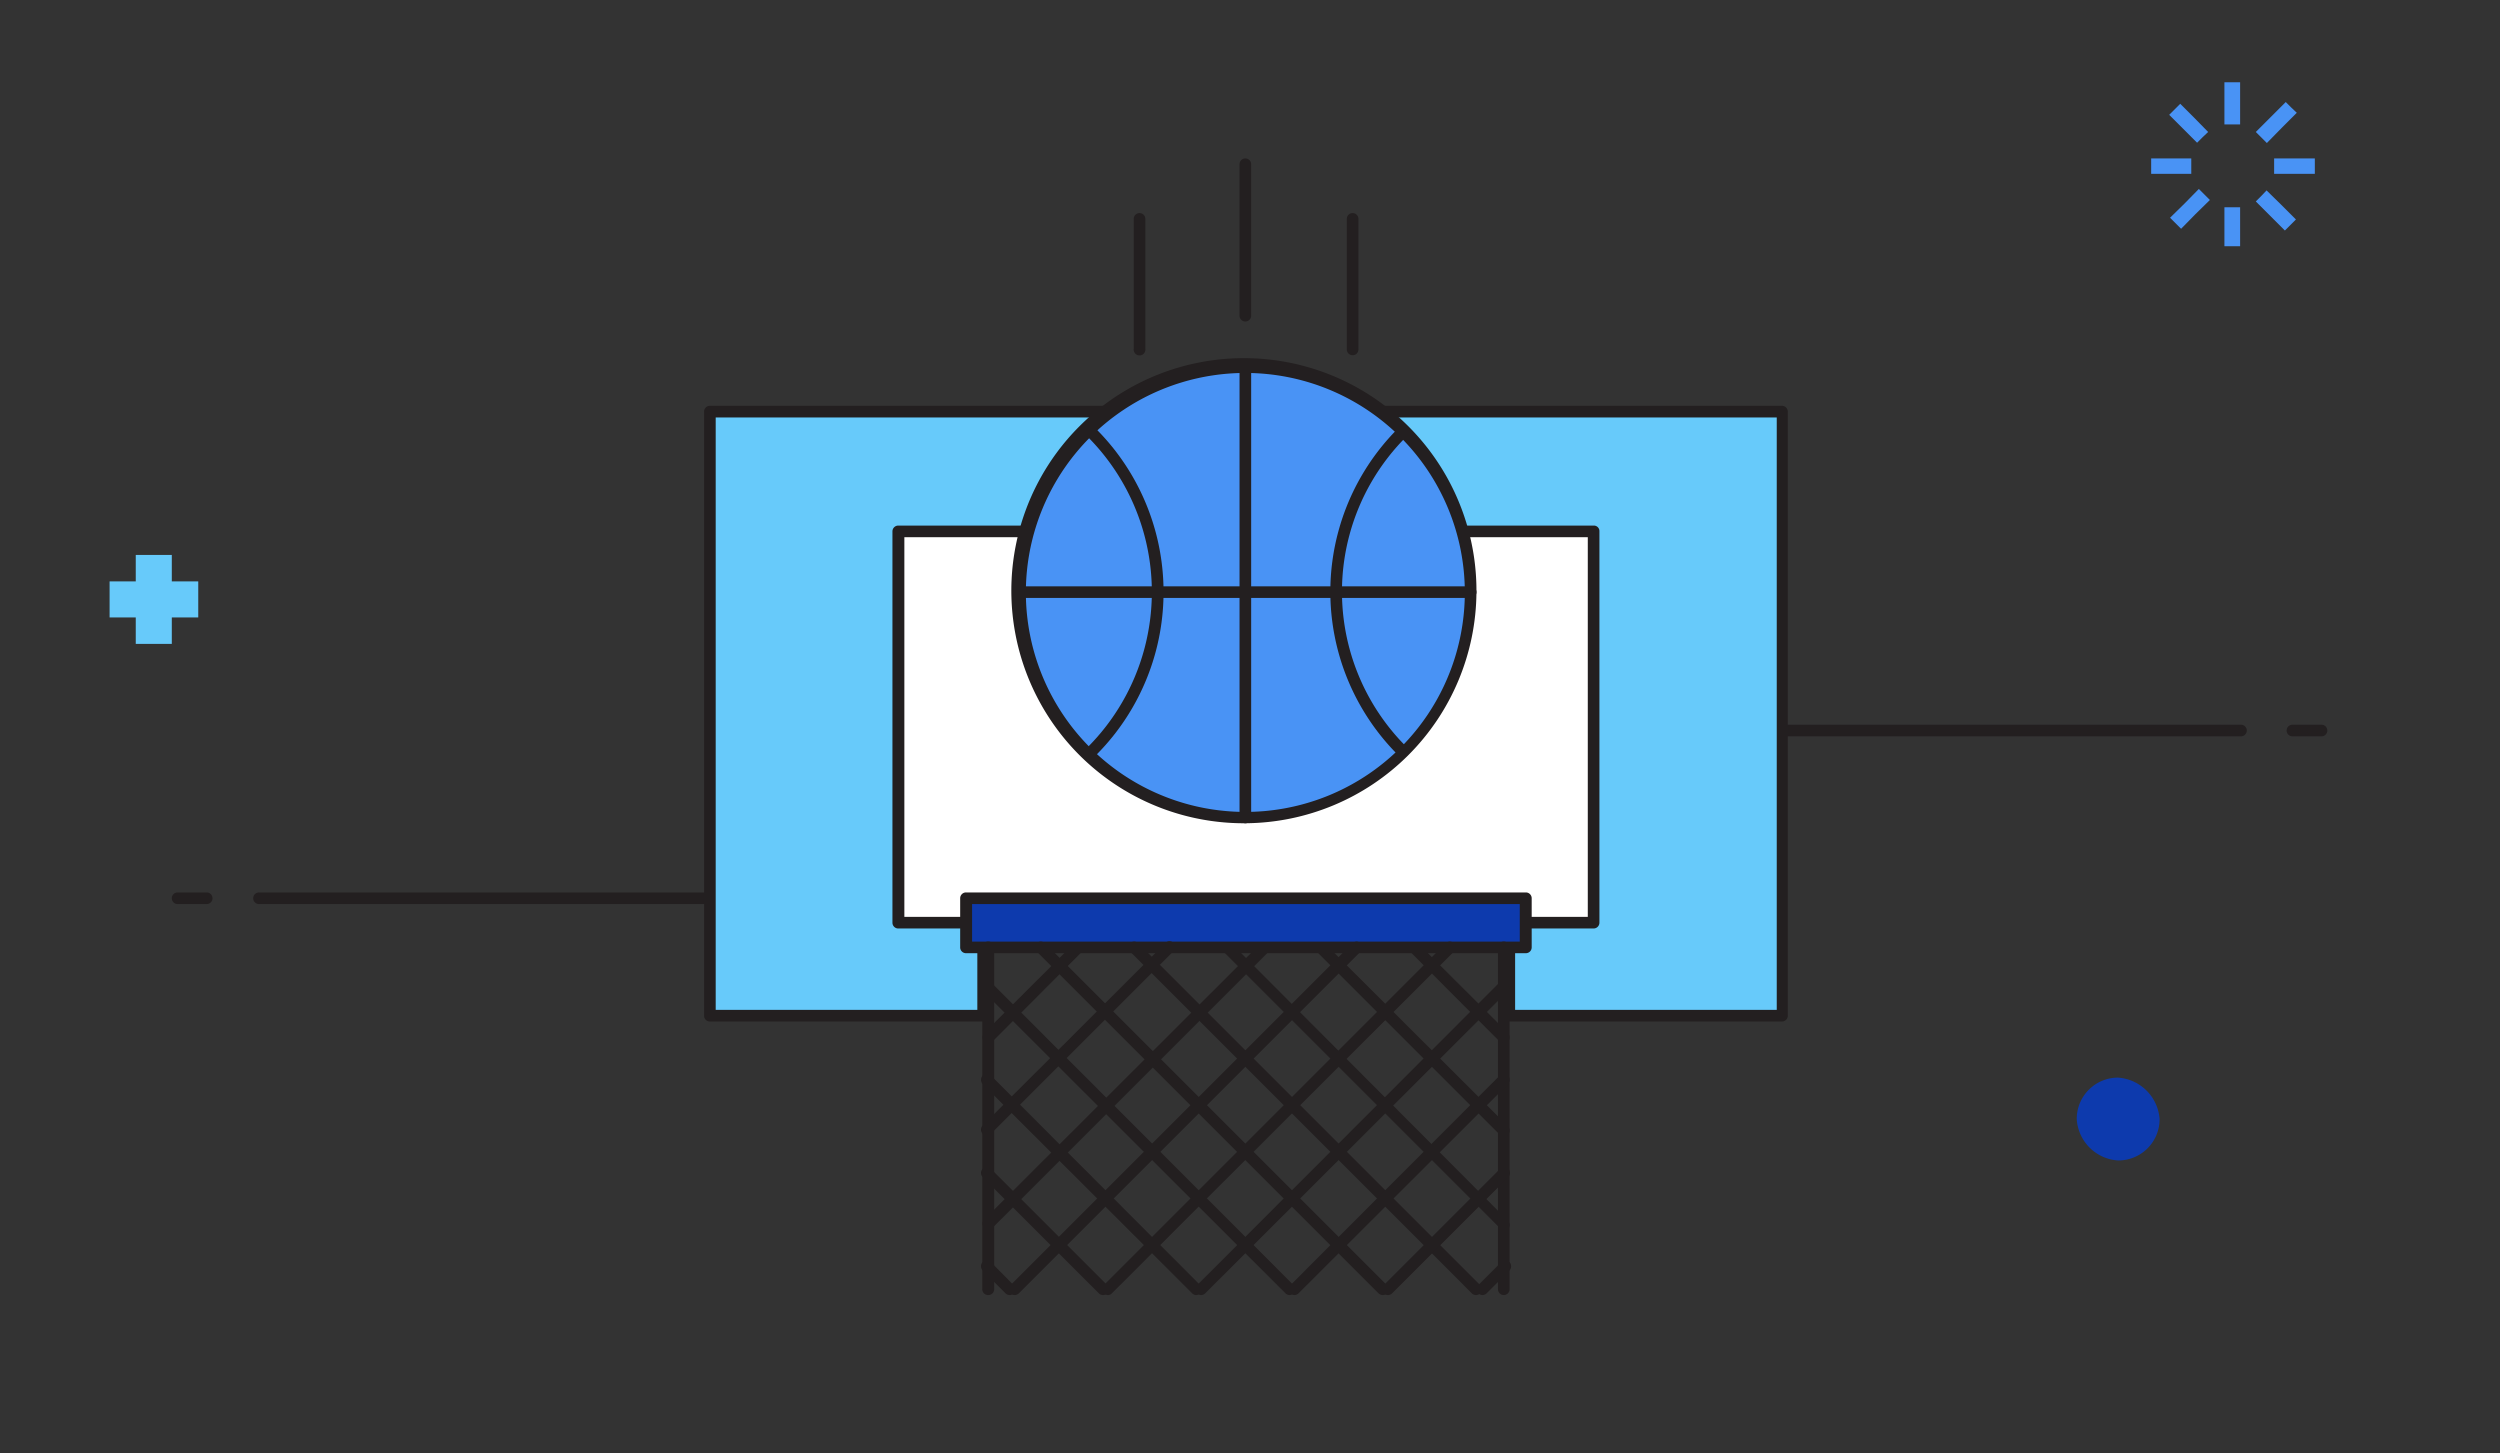 <svg xmlns="http://www.w3.org/2000/svg" viewBox="0 0 86 50"><rect x="0" y="0" width="86" height="50" fill="#333333" stroke="none"/><defs><style>.cls-1{fill:#fff;}.cls-2{fill:#231f20;}.cls-3{fill:#67cafa;}.cls-4{fill:#0d3aad;}.cls-5{fill:#4993f5;}.cls-6{fill:none;}</style></defs><g id="Layer_2" data-name="Layer 2"><g id="Layer_1-2" data-name="Layer 1"><line class="cls-1" x1="53.54" y1="25.13" x2="77.09" y2="25.13"/><path class="cls-2" d="M77.09,25.33H53.54a.2.2,0,1,1,0-.4H77.09a.2.2,0,0,1,0,.4Z"/><line class="cls-1" x1="79.86" y1="25.13" x2="78.89" y2="25.13"/><path class="cls-2" d="M79.86,25.33h-1a.2.2,0,0,1,0-.4h1a.2.2,0,1,1,0,.4Z"/><line class="cls-1" x1="33.57" y1="30.9" x2="8.91" y2="30.9"/><path class="cls-2" d="M33.57,31.1H8.91a.2.2,0,1,1,0-.4H33.57a.2.2,0,1,1,0,.4Z"/><line class="cls-1" x1="6.14" y1="30.9" x2="7.11" y2="30.9"/><path class="cls-2" d="M7.11,31.1h-1a.2.2,0,1,1,0-.4h1a.2.2,0,0,1,0,.4Z"/><polygon class="cls-3" points="51.92 34.94 61.3 34.94 61.3 14.16 24.42 14.16 24.42 34.94 33.8 34.94 33.8 31.73 51.92 31.73 51.92 34.94"/><path class="cls-2" d="M61.3,35.14H51.92a.2.2,0,0,1-.2-.2v-3H34v3a.2.2,0,0,1-.2.2H24.42a.2.2,0,0,1-.2-.2V14.16a.2.2,0,0,1,.2-.2H61.3a.2.2,0,0,1,.2.2V34.94A.2.2,0,0,1,61.3,35.14Zm-9.18-.4h9V14.36H24.62V34.74h9v-3a.2.2,0,0,1,.2-.2H51.92a.2.2,0,0,1,.2.2Z"/><rect class="cls-1" x="30.91" y="18.28" width="23.91" height="13.47"/><path class="cls-2" d="M54.82,31.94H30.91a.2.2,0,0,1-.21-.2V18.28a.2.2,0,0,1,.21-.2H54.82a.19.19,0,0,1,.2.2V31.74A.2.2,0,0,1,54.82,31.94Zm-23.71-.4H54.62V18.48H31.11Z"/><rect class="cls-4" x="33.24" y="30.9" width="19.25" height="1.69"/><path class="cls-2" d="M52.49,32.79H33.24a.2.2,0,0,1-.21-.2V30.9a.2.2,0,0,1,.21-.2H52.49a.2.2,0,0,1,.2.2v1.69A.2.2,0,0,1,52.49,32.79Zm-19.05-.4H52.28V31.1H33.44Z"/><path class="cls-2" d="M34,44.55a.2.2,0,0,1-.21-.2V32.59a.2.2,0,0,1,.21-.2.2.2,0,0,1,.2.2V44.35A.2.2,0,0,1,34,44.55Z"/><path class="cls-2" d="M51.73,44.55a.2.2,0,0,1-.2-.2V32.59a.2.2,0,1,1,.4,0V44.35A.2.2,0,0,1,51.73,44.55Z"/><path class="cls-2" d="M34.73,44.55a.2.2,0,0,1-.14-.06l-.79-.79a.21.21,0,0,1,0-.28.21.21,0,0,1,.29,0l.78.79a.19.19,0,0,1,0,.28A.18.18,0,0,1,34.73,44.55Z"/><path class="cls-2" d="M37.94,44.55a.2.2,0,0,1-.14-.06l-4-4a.21.21,0,0,1,0-.28.21.21,0,0,1,.29,0l4,4a.19.19,0,0,1,0,.28A.2.2,0,0,1,37.94,44.55Z"/><path class="cls-2" d="M41.15,44.55a.2.2,0,0,1-.14-.06l-7.21-7.2a.23.23,0,0,1,0-.29.21.21,0,0,1,.29,0l7.2,7.21a.19.19,0,0,1,0,.28A.2.2,0,0,1,41.15,44.55Z"/><path class="cls-2" d="M44.36,44.55a.2.2,0,0,1-.14-.06L33.8,34.08a.21.21,0,0,1,.29-.29L44.5,44.21a.19.19,0,0,1,0,.28A.2.2,0,0,1,44.36,44.55Z"/><path class="cls-2" d="M47.57,44.55a.22.22,0,0,1-.15-.06L35.66,32.73a.21.21,0,0,1,0-.28.21.21,0,0,1,.29,0L47.71,44.21a.19.19,0,0,1,0,.28A.2.2,0,0,1,47.57,44.55Z"/><path class="cls-2" d="M50.78,44.55a.2.2,0,0,1-.15-.06L38.87,32.73a.19.19,0,0,1,0-.28.21.21,0,0,1,.29,0L50.92,44.21a.21.21,0,0,1,0,.28A.2.2,0,0,1,50.78,44.55Z"/><path class="cls-2" d="M51.73,42.3a.2.2,0,0,1-.14-.06l-9.51-9.51a.2.2,0,0,1,.28-.28L51.88,42a.21.21,0,0,1,0,.28A.22.22,0,0,1,51.73,42.3Z"/><path class="cls-2" d="M51.73,39.09a.2.2,0,0,1-.14-.06l-6.3-6.3a.2.2,0,0,1,.28-.28l6.31,6.3a.21.21,0,0,1,0,.28A.22.22,0,0,1,51.73,39.09Z"/><path class="cls-2" d="M51.73,35.88a.24.24,0,0,1-.14-.05l-3.09-3.1a.2.2,0,0,1,.28-.28l3.1,3.09a.23.23,0,0,1,0,.29A.27.27,0,0,1,51.73,35.88Z"/><path class="cls-2" d="M51,44.55a.22.22,0,0,1-.15-.06.21.21,0,0,1,0-.28l.79-.79a.21.21,0,0,1,.29,0,.21.21,0,0,1,0,.28l-.79.79A.2.2,0,0,1,51,44.55Z"/><path class="cls-2" d="M47.74,44.55a.2.2,0,0,1-.14-.06.19.19,0,0,1,0-.28l4-4a.21.21,0,0,1,.29,0,.21.21,0,0,1,0,.28l-4,4A.2.2,0,0,1,47.74,44.55Z"/><path class="cls-2" d="M44.53,44.55a.2.2,0,0,1-.14-.06.19.19,0,0,1,0-.28L51.59,37a.21.21,0,0,1,.29,0,.23.23,0,0,1,0,.29l-7.21,7.2A.2.2,0,0,1,44.53,44.55Z"/><path class="cls-2" d="M41.32,44.55a.2.2,0,0,1-.14-.06.19.19,0,0,1,0-.28L51.59,33.79a.21.21,0,0,1,.29.29L41.46,44.49A.2.2,0,0,1,41.32,44.55Z"/><path class="cls-2" d="M38.11,44.55a.2.2,0,0,1-.14-.06.19.19,0,0,1,0-.28L49.73,32.45a.21.21,0,0,1,.29,0,.21.21,0,0,1,0,.28L38.25,44.49A.18.18,0,0,1,38.11,44.55Z"/><path class="cls-2" d="M34.91,44.55a.2.2,0,0,1-.15-.06.21.21,0,0,1,0-.28L46.52,32.45a.21.21,0,0,1,.29,0,.21.21,0,0,1,0,.28L35.05,44.49A.2.2,0,0,1,34.91,44.55Z"/><path class="cls-2" d="M34,42.3a.2.2,0,0,1-.15-.06.21.21,0,0,1,0-.28l9.52-9.51a.2.2,0,0,1,.28.28l-9.51,9.51A.2.2,0,0,1,34,42.3Z"/><path class="cls-2" d="M34,39.09A.2.2,0,0,1,33.8,39a.21.21,0,0,1,0-.28l6.31-6.3a.2.2,0,0,1,.28.28L34.09,39A.2.2,0,0,1,34,39.09Z"/><path class="cls-2" d="M34,35.88a.25.25,0,0,1-.15-.05.23.23,0,0,1,0-.29l3.1-3.09a.2.2,0,0,1,.28.28l-3.09,3.1A.24.24,0,0,1,34,35.88Z"/><circle class="cls-5" cx="42.84" cy="20.37" r="7.75"/><path class="cls-2" d="M42.84,28.32a8,8,0,1,1,7.95-7.95A8,8,0,0,1,42.84,28.32Zm0-15.49a7.55,7.55,0,1,0,7.55,7.54A7.55,7.55,0,0,0,42.84,12.83Z"/><path class="cls-2" d="M48.25,26.05a.2.2,0,0,1-.14-.06,7.94,7.94,0,0,1,0-11.27.21.21,0,0,1,.29,0,.21.21,0,0,1,0,.28,7.53,7.53,0,0,0,0,10.71.21.21,0,0,1,0,.28A.22.22,0,0,1,48.25,26.05Z"/><path class="cls-2" d="M37.54,26.05A.2.2,0,0,1,37.4,26a.19.19,0,0,1,0-.28,7.56,7.56,0,0,0,0-10.71.2.2,0,1,1,.28-.28,7.94,7.94,0,0,1,0,11.27A.2.2,0,0,1,37.54,26.05Z"/><path class="cls-2" d="M42.84,28.32a.2.2,0,0,1-.2-.2V12.62a.2.2,0,1,1,.4,0v15.5A.2.2,0,0,1,42.84,28.32Z"/><path class="cls-2" d="M50.59,20.57H35.09a.2.2,0,0,1,0-.4h15.5a.2.2,0,0,1,0,.4Z"/><path class="cls-2" d="M42.84,11.06a.2.2,0,0,1-.2-.2V5.65a.2.2,0,0,1,.4,0v5.21A.2.2,0,0,1,42.84,11.06Z"/><path class="cls-2" d="M46.53,12.22a.2.2,0,0,1-.2-.2V7.53a.2.2,0,1,1,.4,0V12A.2.2,0,0,1,46.53,12.22Z"/><path class="cls-2" d="M39.15,12.22A.2.2,0,0,1,39,12V7.53a.2.2,0,0,1,.4,0V12A.2.2,0,0,1,39.15,12.22Z"/><path class="cls-4" d="M72.86,37.07a1.54,1.54,0,0,1,1.43,1.43,1.42,1.42,0,0,1-1.43,1.42,1.52,1.52,0,0,1-1.42-1.42A1.42,1.42,0,0,1,72.86,37.07Z"/><path class="cls-3" d="M6.82,20H5.91v-.91H4.67V20h-.9v1.24h.9v.91H5.91v-.91h.91Z"/><polygon class="cls-5" points="77.06 8.47 77.06 7.8 77.06 7.13 76.79 7.13 76.52 7.13 76.52 7.8 76.52 8.47 76.79 8.47 77.06 8.47"/><polygon class="cls-5" points="77.06 4.28 77.06 3.56 77.06 2.83 76.79 2.83 76.52 2.83 76.52 3.56 76.52 4.28 76.79 4.28 77.06 4.28"/><polygon class="cls-5" points="75.38 5.98 75.38 5.72 75.38 5.45 74.69 5.45 74 5.45 74 5.72 74 5.98 74.69 5.98 75.38 5.98"/><polygon class="cls-5" points="79.63 5.98 79.63 5.72 79.63 5.45 78.93 5.45 78.23 5.45 78.23 5.72 78.23 5.98 78.93 5.98 79.63 5.98"/><polygon class="cls-5" points="75.03 7.87 75.52 7.37 76.02 6.88 75.83 6.69 75.64 6.5 75.15 7 74.65 7.49 74.84 7.68 75.03 7.87"/><polygon class="cls-5" points="77.98 4.92 78.49 4.4 79.01 3.88 78.82 3.7 78.63 3.51 78.12 4.02 77.6 4.54 77.79 4.73 77.98 4.92"/><polygon class="cls-5" points="75.58 4.91 75.77 4.72 75.96 4.54 75.48 4.05 75 3.57 74.81 3.76 74.62 3.95 75.1 4.43 75.58 4.91"/><polygon class="cls-5" points="78.6 7.93 78.79 7.74 78.98 7.55 78.48 7.05 77.97 6.55 77.79 6.74 77.6 6.93 78.1 7.43 78.6 7.93"/><rect class="cls-6" width="86" height="50"/></g></g></svg>